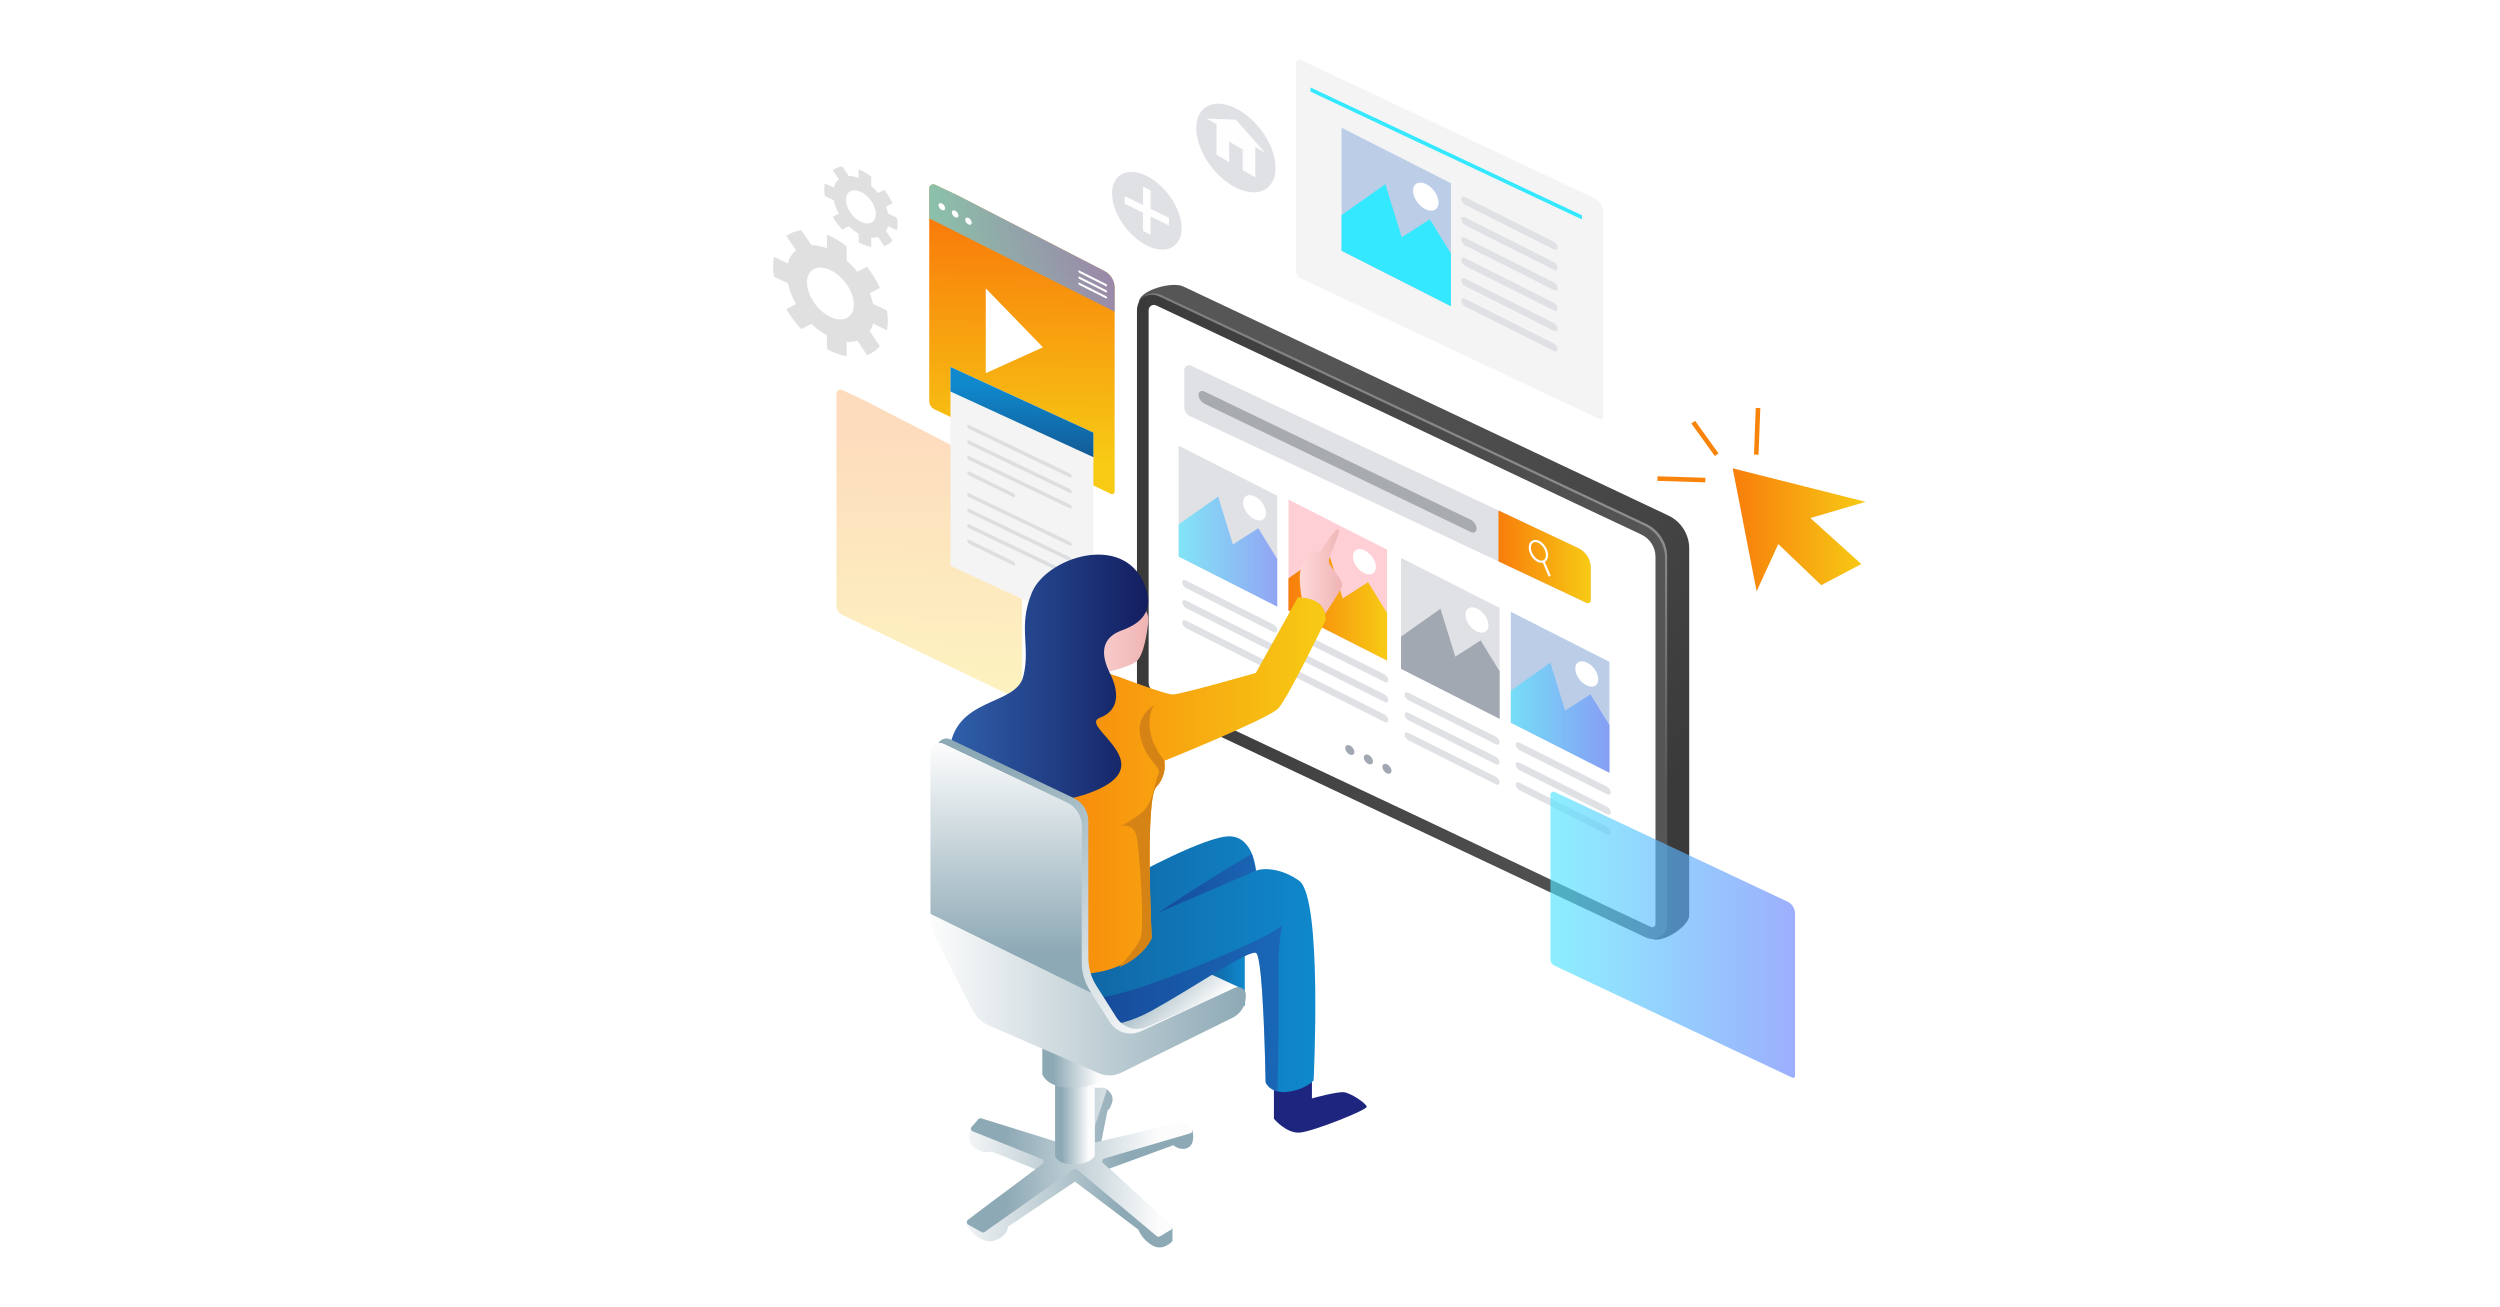 <svg xmlns="http://www.w3.org/2000/svg" xmlns:xlink="http://www.w3.org/1999/xlink" id="Layer_4" viewBox="0 0 4781.59 2500"><defs><style>      .cls-1, .cls-2 {        fill: none;      }      .cls-3 {        mask: url(#mask);      }      .cls-4 {        fill: #e0e0e0;      }      .cls-5 {        filter: url(#luminosity-noclip);      }      .cls-6 {        fill: #dfe1e5;      }      .cls-7 {        fill: #bccde8;      }      .cls-8 {        fill: url(#linear-gradient-8);      }      .cls-9 {        fill: url(#linear-gradient-6);      }      .cls-10 {        fill: url(#linear-gradient-4);      }      .cls-11 {        fill: url(#linear-gradient-3);      }      .cls-12 {        fill: #f4f4f4;      }      .cls-13 {        fill: #1e257e;      }      .cls-14 {        fill: #a7aaaf;      }      .cls-15 {        fill: #ffcfd6;      }      .cls-16 {        mask: url(#mask-1);      }      .cls-17 {        fill: #fffeff;      }      .cls-18 {        fill: url(#linear-gradient-9);      }      .cls-18, .cls-19, .cls-20, .cls-21 {        opacity: .65;      }      .cls-19 {        fill: url(#linear-gradient-7);      }      .cls-22 {        fill: url(#linear-gradient-5);        opacity: .53;      }      .cls-23 {        fill: url(#linear-gradient-2);        opacity: .2;      }      .cls-24 {        fill: #dcdee0;      }      .cls-25 {        fill: #d68316;      }      .cls-26 {        fill: #fff;      }      .cls-27 {        fill: #a1a8b2;      }      .cls-28 {        fill: url(#linear-gradient-11);        opacity: .27;      }      .cls-29 {        fill: url(#linear-gradient-22);      }      .cls-29, .cls-30 {        opacity: .44;      }      .cls-30 {        fill: url(#linear-gradient-27);      }      .cls-20 {        fill: url(#linear-gradient-31);      }      .cls-21 {        fill: url(#linear-gradient-12);      }      .cls-31 {        fill: url(#linear-gradient-10);      }      .cls-32 {        fill: url(#linear-gradient-13);      }      .cls-33 {        fill: url(#linear-gradient-19);      }      .cls-34 {        fill: url(#linear-gradient-14);      }      .cls-35 {        fill: url(#linear-gradient-21);      }      .cls-36 {        fill: url(#linear-gradient-20);      }      .cls-37 {        fill: url(#linear-gradient-23);      }      .cls-38 {        fill: url(#linear-gradient-28);      }      .cls-39 {        fill: url(#linear-gradient-25);      }      .cls-40 {        fill: url(#linear-gradient-30);      }      .cls-41 {        fill: url(#linear-gradient-15);      }      .cls-42 {        fill: url(#linear-gradient-16);      }      .cls-43 {        fill: url(#linear-gradient-17);      }      .cls-44 {        fill: url(#linear-gradient-18);      }      .cls-45 {        fill: url(#linear-gradient-24);      }      .cls-46 {        fill: url(#linear-gradient-26);      }      .cls-47 {        fill: url(#linear-gradient-29);      }      .cls-48 {        fill: url(#linear-gradient);        mix-blend-mode: multiply;      }      .cls-49 {        fill: #fefefe;      }      .cls-2 {        stroke: #f8840c;        stroke-miterlimit: 10;        stroke-width: 8.77px;      }      .cls-50 {        fill: #33e8ff;      }    </style><filter id="luminosity-noclip" x="2014.74" y="1879.95" width="555.83" height="444.12" color-interpolation-filters="sRGB" filterUnits="userSpaceOnUse"></filter><filter id="luminosity-noclip-2" x="2014.74" y="-9442" width="555.83" height="32766" color-interpolation-filters="sRGB" filterUnits="userSpaceOnUse"></filter><mask id="mask-1" x="2014.74" y="-9442" width="555.83" height="32766" maskUnits="userSpaceOnUse"></mask><linearGradient id="linear-gradient" x1="2212.48" y1="2071.4" x2="2546.24" y2="2414.69" gradientUnits="userSpaceOnUse"><stop offset="0" stop-color="#fff"></stop><stop offset="1" stop-color="#000"></stop></linearGradient><mask id="mask" x="2014.74" y="1879.95" width="555.83" height="444.12" maskUnits="userSpaceOnUse"><g class="cls-5"><g class="cls-16"><path class="cls-48" d="M2177.96,2009l-163.22,139.83s369.93,234.44,515.3,161.01c145.37-73.42-147.14-342.39-147.14-342.39l-204.94,41.55Z"></path></g></g></mask><linearGradient id="linear-gradient-2" x1="2211.16" y1="2072.46" x2="2544.26" y2="2415.08" gradientUnits="userSpaceOnUse"><stop offset="0" stop-color="#0c5c93"></stop><stop offset="1" stop-color="#0c5c93"></stop></linearGradient><linearGradient id="linear-gradient-3" x1="3134.69" y1="1572.52" x2="2366.89" y2="808.62" gradientUnits="userSpaceOnUse"><stop offset="0" stop-color="#3a3a3a"></stop><stop offset="1" stop-color="#565656"></stop></linearGradient><linearGradient id="linear-gradient-4" x1="2174.59" y1="1178.34" x2="3188.64" y2="1178.34" xlink:href="#linear-gradient-3"></linearGradient><linearGradient id="linear-gradient-5" x1="2965.85" y1="624.48" x2="2650.13" y2="1244.24" gradientUnits="userSpaceOnUse"><stop offset="0" stop-color="#fff"></stop><stop offset="1" stop-color="#565656"></stop></linearGradient><linearGradient id="linear-gradient-6" x1="2866.03" y1="1065.02" x2="3042.55" y2="1065.02" gradientUnits="userSpaceOnUse"><stop offset="0" stop-color="#f87d0b"></stop><stop offset="1" stop-color="#f7cb14"></stop></linearGradient><linearGradient id="linear-gradient-7" x1="2254.33" y1="1054.96" x2="2442.91" y2="1054.96" gradientUnits="userSpaceOnUse"><stop offset="0" stop-color="#50e6ff"></stop><stop offset="1" stop-color="#6884fc"></stop></linearGradient><linearGradient id="linear-gradient-8" x1="2464.38" y1="1158.11" x2="2652.96" y2="1158.11" xlink:href="#linear-gradient-6"></linearGradient><linearGradient id="linear-gradient-9" x1="2889.69" y1="1372.72" x2="3078.27" y2="1372.72" xlink:href="#linear-gradient-7"></linearGradient><linearGradient id="linear-gradient-10" x1="1957.76" y1="430.65" x2="1951.2" y2="885.55" xlink:href="#linear-gradient-6"></linearGradient><linearGradient id="linear-gradient-11" x1="1780.43" y1="823.32" x2="1773.87" y2="1278.23" xlink:href="#linear-gradient-6"></linearGradient><linearGradient id="linear-gradient-12" x1="1777.25" y1="474.32" x2="2131.94" y2="474.32" xlink:href="#linear-gradient-7"></linearGradient><linearGradient id="linear-gradient-13" x1="3922.79" y1="862.75" x2="3919.25" y2="740.3" gradientTransform="translate(5875.23) rotate(-180) scale(1 -1)" gradientUnits="userSpaceOnUse"><stop offset="0" stop-color="#125d99"></stop><stop offset="1" stop-color="#0f88cc"></stop></linearGradient><linearGradient id="linear-gradient-14" x1="3314.01" y1="1013.42" x2="3568.36" y2="1013.42" xlink:href="#linear-gradient-6"></linearGradient><linearGradient id="linear-gradient-15" x1="1823.98" y1="2213.07" x2="2151.99" y2="2240.5" gradientUnits="userSpaceOnUse"><stop offset="0" stop-color="#fcfcfc"></stop><stop offset="1" stop-color="#8da9b5"></stop></linearGradient><linearGradient id="linear-gradient-16" x1="2216.63" y1="2222.94" x2="1921.69" y2="2222.94" xlink:href="#linear-gradient-15"></linearGradient><linearGradient id="linear-gradient-17" x1="2082.76" y1="2132.22" x2="2030.76" y2="2132.22" xlink:href="#linear-gradient-15"></linearGradient><linearGradient id="linear-gradient-18" x1="2099.92" y1="2029.56" x2="2014.55" y2="2029.56" xlink:href="#linear-gradient-15"></linearGradient><linearGradient id="linear-gradient-19" x1="2298.53" y1="1856.62" x2="2380.82" y2="1856.62" gradientTransform="matrix(1,0,0,1,0,0)" xlink:href="#linear-gradient-13"></linearGradient><linearGradient id="linear-gradient-20" x1="2271.44" y1="1961.55" x2="2187.44" y2="1868.96" xlink:href="#linear-gradient-15"></linearGradient><linearGradient id="linear-gradient-21" x1="1945.84" y1="1844.2" x2="2515.75" y2="1844.2" gradientTransform="matrix(1,0,0,1,0,0)" xlink:href="#linear-gradient-13"></linearGradient><linearGradient id="linear-gradient-22" x1="1945.84" y1="1929.12" x2="2452.03" y2="1929.12" gradientUnits="userSpaceOnUse"><stop offset="0" stop-color="#18187f"></stop><stop offset="1" stop-color="#2843a3"></stop></linearGradient><linearGradient id="linear-gradient-23" x1="2055.76" y1="1217.12" x2="2196.59" y2="1217.12" gradientUnits="userSpaceOnUse"><stop offset="0" stop-color="#ffd9d9"></stop><stop offset="1" stop-color="#efb4b4"></stop></linearGradient><linearGradient id="linear-gradient-24" x1="1931.04" y1="1502.76" x2="2535.51" y2="1502.76" xlink:href="#linear-gradient-6"></linearGradient><linearGradient id="linear-gradient-25" x1="2486" y1="1093.02" x2="2566.82" y2="1093.02" xlink:href="#linear-gradient-23"></linearGradient><linearGradient id="linear-gradient-26" x1="1815.63" y1="1298.11" x2="2196.03" y2="1298.11" gradientUnits="userSpaceOnUse"><stop offset="0" stop-color="#3060ab"></stop><stop offset="1" stop-color="#131e60"></stop></linearGradient><linearGradient id="linear-gradient-27" x1="2215.84" y1="1689.31" x2="2402.26" y2="1689.31" xlink:href="#linear-gradient-22"></linearGradient><linearGradient id="linear-gradient-28" x1="2212.8" y1="1998.71" x2="1819.17" y2="1564.84" xlink:href="#linear-gradient-15"></linearGradient><linearGradient id="linear-gradient-29" x1="1779.62" y1="1739.09" x2="2382.79" y2="1739.09" xlink:href="#linear-gradient-15"></linearGradient><linearGradient id="linear-gradient-30" x1="1933.44" y1="1425.24" x2="1933.44" y2="1824.2" xlink:href="#linear-gradient-15"></linearGradient><linearGradient id="linear-gradient-31" x1="2965.5" y1="1787.88" x2="3433.23" y2="1787.88" xlink:href="#linear-gradient-7"></linearGradient></defs><rect class="cls-1" x="1076.85" y="48.71" width="2914.66" height="2427.88"></rect><g><g class="cls-3"><path class="cls-23" d="M2177.96,2009l-163.22,139.83s369.93,234.44,515.3,161.01c145.37-73.42-237.69-429.88-237.69-429.88l-114.39,129.04Z"></path></g><g><g><path class="cls-11" d="M2263.15,547.88l927.81,438.12c24.35,11.51,39.88,36.03,39.88,62.96v701.95c0,21.03-51.82,53.86-70.83,44.87l-917.34-466.28c-15.8-7.47-25.88-23.38-25.88-40.85l-38.82-709.6c0-23.84,63.64-41.36,85.19-31.17Z"></path><path class="cls-10" d="M2220.95,564.05l927.81,438.12c24.35,11.51,39.88,36.03,39.88,62.96v701.95c0,21.03-21.89,34.9-40.91,25.91l-947.27-447.32c-15.8-7.47-25.88-23.38-25.88-40.85v-711.41c0-23.84,24.82-39.55,46.37-29.37Z"></path><path class="cls-26" d="M3166.35,1065.1v702.03c0,4.35-3.79,6.36-6.35,6.36-.89,0-1.78-.22-2.79-.67l-74.15-34.9-366.86-174.05-367.51-173.05-138.71-65.34c-7.92-3.68-13.04-11.82-13.04-20.63v-711.39c0-6.36,5.24-10.26,10.15-10.26,1.45,0,2.9.33,4.35,1l24.87,11.71,30.22,14.27,169.82,79.95,212.86,100.24,364.41,172.82,31.67,14.94,93.99,44.26c16.5,7.7,27.09,24.53,27.09,42.71Z"></path><path class="cls-22" d="M3148.76,1002.18l-927.81-438.12c-12.46-5.89-26.01-3.1-35.23,4.9,8.91-5.67,20.53-7.08,31.33-1.97l927.81,438.12c24.35,11.51,39.88,36.03,39.88,62.96v701.95c0,8.74-3.79,16.24-9.58,21.38,7.93-4.96,13.48-13.72,13.48-24.3v-701.95c0-26.93-15.53-51.45-39.88-62.96Z"></path></g><g><path class="cls-6" d="M3042.55,1086.04v62.03c0,3.79-3.36,5.57-5.68,5.57-.74,0-1.58-.21-2.42-.53l-65.71-31.02-102.72-48.36-140.57-66.24-325.82-153.4-123.01-57.93c-7.04-3.26-11.57-10.51-11.57-18.29v-70.23c0-5.68,4.63-9.15,8.94-9.15,1.37,0,2.63.32,3.89.94l22.08,10.31,26.81,12.72,150.56,70.86,188.73,88.84,199.97,94.2,41.11,19.35,28.07,13.25,83.27,39.22c14.72,6.83,24.07,21.76,24.07,37.85Z"></path><path class="cls-9" d="M3042.55,1086.04v62.03c0,3.79-3.36,5.57-5.68,5.57-.74,0-1.58-.21-2.42-.53l-65.71-31.02-102.72-48.36v-97.36l41.11,19.35,28.07,13.25,83.27,39.22c14.72,6.83,24.07,21.76,24.07,37.85Z"></path><path class="cls-49" d="M2965.94,1101.26l-11.21-26.62c1.24-.76,2.37-1.69,3.28-2.91,3.21-4.32,3.83-10.81,1.72-17.8-3.6-11.95-13.82-21.32-23.28-21.32-3.93,0-7.34,1.68-9.59,4.72-3.21,4.32-3.84,10.81-1.73,17.8,3.6,11.95,13.83,21.31,23.28,21.31.85,0,1.65-.11,2.44-.27l11.24,26.7,3.84-1.61ZM2929.12,1053.93c-1.7-5.64-1.29-10.91,1.09-14.12,1.47-1.99,3.64-3.04,6.25-3.04,7.46,0,16.3,8.41,19.29,18.36,1.7,5.64,1.29,10.91-1.08,14.11-1.47,1.99-3.64,3.04-6.26,3.04-7.45,0-16.29-8.41-19.29-18.35Z"></path><path class="cls-14" d="M2812.48,1017.25l-508.42-244.79c-6.44-3.1-11.71-10.91-11.71-17.35h0c0-6.44,5.27-9.17,11.71-6.07l508.42,244.79c6.44,3.1,11.71,10.91,11.71,17.35h0c0,6.44-5.27,9.18-11.71,6.07Z"></path></g><g><g><path class="cls-6" d="M2435.7,1208.87l-167.29-84.12c-3.96-1.99-7.21-6.87-7.21-10.83h0c0-3.96,3.24-5.57,7.21-3.58l167.29,84.12c3.96,1.99,7.21,6.87,7.21,10.83h0c0,3.96-3.24,5.57-7.21,3.58Z"></path><path class="cls-6" d="M2435.7,1247.18l-167.29-84.12c-3.96-1.99-7.21-6.87-7.21-10.83h0c0-3.96,3.24-5.57,7.21-3.58l167.29,84.12c3.96,1.99,7.21,6.87,7.21,10.83h0c0,3.96-3.24,5.57-7.21,3.58Z"></path><path class="cls-6" d="M2435.7,1285.5l-167.29-84.12c-3.96-1.99-7.21-6.87-7.21-10.83h0c0-3.96,3.24-5.57,7.21-3.58l167.29,84.12c3.96,1.99,7.21,6.87,7.21,10.83h0c0,3.96-3.24,5.57-7.21,3.58Z"></path></g><g><path class="cls-6" d="M2648.24,1304.37l-167.29-84.12c-3.96-1.99-7.21-6.87-7.21-10.83h0c0-3.96,3.24-5.57,7.21-3.58l167.29,84.12c3.96,1.99,7.21,6.87,7.21,10.83h0c0,3.96-3.24,5.57-7.21,3.58Z"></path><path class="cls-6" d="M2648.24,1342.69l-167.29-84.12c-3.96-1.99-7.21-6.87-7.21-10.83h0c0-3.96,3.24-5.58,7.21-3.58l167.29,84.12c3.96,1.99,7.21,6.87,7.21,10.83h0c0,3.96-3.24,5.57-7.21,3.58Z"></path><path class="cls-6" d="M2648.24,1381.01l-167.29-84.12c-3.96-1.99-7.21-6.87-7.21-10.83h0c0-3.96,3.24-5.57,7.21-3.58l167.29,84.12c3.96,1.99,7.21,6.87,7.21,10.83h0c0,3.96-3.24,5.57-7.21,3.58Z"></path></g><g><polygon class="cls-6" points="2442.91 1160.24 2254.33 1064.56 2254.33 852.41 2442.91 948.09 2442.91 1160.24"></polygon><polygon class="cls-19" points="2254.33 1003.01 2329.8 949.67 2358.09 1041.39 2406.58 1010.29 2442.91 1069.29 2442.91 1160.24 2254.33 1064.56 2254.33 1003.01"></polygon><path class="cls-26" d="M2421.55,981.47c0,12.14-9.84,17.42-21.99,11.78-12.14-5.63-21.99-20.05-21.99-32.19s9.84-17.42,21.99-11.78c12.14,5.63,21.99,20.05,21.99,32.19Z"></path></g><g><polygon class="cls-15" points="2652.96 1263.4 2464.38 1167.72 2464.38 955.56 2652.96 1051.24 2652.96 1263.4"></polygon><polygon class="cls-8" points="2464.38 1106.17 2539.85 1052.82 2568.14 1144.54 2616.63 1113.44 2652.96 1172.44 2652.96 1263.4 2464.38 1167.72 2464.38 1106.17"></polygon><path class="cls-26" d="M2631.6,1084.62c0,12.14-9.84,17.42-21.99,11.78-12.14-5.63-21.99-20.05-21.99-32.19s9.84-17.42,21.99-11.78c12.14,5.63,21.99,20.05,21.99,32.19Z"></path></g></g><g><g><path class="cls-6" d="M2861.01,1423.47l-167.29-84.12c-3.96-1.99-7.21-6.87-7.21-10.83h0c0-3.96,3.24-5.58,7.21-3.58l167.29,84.12c3.96,1.99,7.21,6.87,7.21,10.83h0c0,3.96-3.24,5.57-7.21,3.58Z"></path><path class="cls-6" d="M2861.01,1461.79l-167.29-84.12c-3.96-1.99-7.21-6.87-7.21-10.83h0c0-3.96,3.24-5.57,7.21-3.58l167.29,84.12c3.96,1.99,7.21,6.87,7.21,10.83h0c0,3.96-3.24,5.57-7.21,3.58Z"></path><path class="cls-6" d="M2861.01,1500.11l-167.29-84.12c-3.96-1.99-7.21-6.87-7.21-10.83h0c0-3.96,3.24-5.58,7.21-3.58l167.29,84.12c3.96,1.99,7.21,6.87,7.21,10.83h0c0,3.96-3.24,5.57-7.21,3.58Z"></path></g><g><path class="cls-6" d="M3073.55,1518.98l-167.29-84.12c-3.96-1.99-7.21-6.87-7.21-10.83h0c0-3.96,3.24-5.57,7.21-3.58l167.29,84.12c3.96,1.99,7.21,6.87,7.21,10.83h0c0,3.96-3.24,5.57-7.21,3.58Z"></path><path class="cls-6" d="M3073.55,1557.3l-167.29-84.12c-3.96-1.99-7.21-6.87-7.21-10.83h0c0-3.96,3.24-5.57,7.21-3.58l167.29,84.12c3.96,1.99,7.21,6.87,7.21,10.83h0c0,3.96-3.24,5.57-7.21,3.58Z"></path><path class="cls-6" d="M3073.55,1595.61l-167.29-84.12c-3.96-1.99-7.21-6.87-7.21-10.83h0c0-3.96,3.24-5.57,7.21-3.58l167.29,84.12c3.96,1.99,7.21,6.87,7.21,10.83h0c0,3.96-3.24,5.57-7.21,3.58Z"></path></g><g><polygon class="cls-6" points="2868.22 1374.85 2679.64 1279.17 2679.64 1067.02 2868.22 1162.7 2868.22 1374.85"></polygon><polygon class="cls-27" points="2679.64 1217.62 2755.11 1164.28 2783.4 1255.99 2831.89 1224.89 2868.22 1283.89 2868.22 1374.85 2679.64 1279.17 2679.64 1217.62"></polygon><path class="cls-26" d="M2846.86,1196.08c0,12.14-9.84,17.42-21.99,11.78-12.14-5.63-21.99-20.05-21.99-32.19s9.84-17.42,21.99-11.78,21.99,20.05,21.99,32.19Z"></path></g><g><polygon class="cls-7" points="3078.27 1478 2889.69 1382.32 2889.69 1170.17 3078.27 1265.85 3078.27 1478"></polygon><polygon class="cls-18" points="2889.69 1320.77 2965.16 1267.43 2993.45 1359.14 3041.94 1328.04 3078.27 1387.04 3078.27 1478 2889.69 1382.32 2889.69 1320.77"></polygon><path class="cls-26" d="M3056.91,1299.23c0,12.14-9.84,17.42-21.99,11.78-12.14-5.64-21.99-20.05-21.99-32.19s9.84-17.42,21.99-11.78c12.14,5.63,21.99,20.05,21.99,32.19Z"></path></g></g><g><g><path class="cls-12" d="M3066.52,407.18v391.06c0,2.92-2.54,4.26-4.26,4.26-.6,0-1.2-.15-1.87-.45l-49.72-23.4-183.94-86.66-246.45-116.05-93.02-43.82c-5.31-2.47-8.75-7.93-8.75-13.83V120.95c0-4.26,3.51-6.88,6.8-6.88.97,0,1.94.22,2.92.67l16.67,7.85,20.26,9.57,113.88,53.61,142.74,67.22,182.29,85.84,21.24,10.02,63.03,29.68c11.07,5.16,18.17,16.45,18.17,28.64Z"></path><g><g><path class="cls-6" d="M2971.79,476.98l-169.76-85.36c-4.02-2.02-7.31-6.97-7.31-10.99h0c0-4.02,3.29-5.66,7.31-3.63l169.75,85.36c4.02,2.02,7.31,6.97,7.31,10.99h0c0,4.02-3.29,5.66-7.31,3.63Z"></path><path class="cls-6" d="M2971.79,515.86l-169.76-85.36c-4.02-2.02-7.31-6.97-7.31-10.99h0c0-4.02,3.29-5.66,7.31-3.63l169.76,85.36c4.02,2.02,7.31,6.97,7.31,10.99h0c0,4.02-3.29,5.66-7.31,3.63Z"></path><path class="cls-6" d="M2971.79,554.75l-169.75-85.36c-4.02-2.02-7.31-6.97-7.31-10.99h0c0-4.02,3.29-5.66,7.31-3.63l169.76,85.36c4.02,2.02,7.31,6.97,7.31,10.99h0c0,4.02-3.29,5.66-7.31,3.63Z"></path><path class="cls-6" d="M2971.79,593.63l-169.76-85.36c-4.02-2.02-7.31-6.97-7.31-10.99h0c0-4.02,3.29-5.66,7.31-3.63l169.76,85.36c4.02,2.02,7.31,6.97,7.31,10.99h0c0,4.02-3.29,5.66-7.31,3.63Z"></path><path class="cls-6" d="M2971.79,632.51l-169.76-85.36c-4.02-2.02-7.31-6.97-7.31-10.99h0c0-4.02,3.29-5.66,7.31-3.63l169.76,85.36c4.02,2.02,7.31,6.97,7.31,10.99h0c0,4.02-3.29,5.66-7.31,3.63Z"></path><path class="cls-6" d="M2971.79,671.4l-169.76-85.36c-4.02-2.02-7.31-6.97-7.31-10.99h0c0-4.02,3.29-5.66,7.31-3.63l169.76,85.36c4.02,2.02,7.31,6.97,7.31,10.99h0c0,4.02-3.29,5.66-7.31,3.63Z"></path></g><g><polygon class="cls-7" points="2775.09 585.72 2565.94 479.6 2565.94 244.3 2775.09 350.42 2775.09 585.72"></polygon><polygon class="cls-50" points="2565.94 411.33 2649.65 352.17 2681.02 453.89 2734.8 419.4 2775.09 484.84 2775.09 585.72 2565.94 479.6 2565.94 411.33"></polygon><path class="cls-26" d="M2751.4,387.44c0,13.47-10.92,19.32-24.38,13.07-13.47-6.25-24.38-22.23-24.38-35.7,0-13.47,10.92-19.32,24.38-13.07,13.47,6.25,24.38,22.23,24.38,35.7Z"></path></g></g></g><polygon class="cls-50" points="3025.62 419.68 2506.54 175.22 2506.54 167.32 3025.62 411.77 3025.62 419.68"></polygon></g><g><path class="cls-6" d="M2259.94,436.37c0,36.58-29.6,51.44-66.12,33.39-.12-.06-.24-.12-.35-.18-36.7-18.35-66.48-62.98-66.48-99.68s29.77-51.56,66.48-33.21c11.01,5.5,21.43,13.44,30.6,22.79,18.53,18.88,31.96,43.74,35.16,66.83.47,3.37.71,6.75.71,10.06Z"></path><polygon class="cls-49" points="2235.8 416.63 2200.77 399.41 2200.77 364.38 2186.15 357.2 2186.15 392.23 2151.12 375.01 2151.12 389.63 2186.15 406.84 2186.15 441.88 2200.77 449.06 2200.77 414.03 2235.8 431.24 2235.8 416.63"></polygon></g><g><path class="cls-6" d="M2439.69,321.02c0,41.74-33.77,58.69-75.44,38.09-.13-.07-.27-.14-.4-.2-41.87-20.93-75.84-71.85-75.84-113.73s33.97-58.82,75.84-37.89c12.56,6.28,24.45,15.33,34.92,26,21.14,21.54,36.47,49.91,40.11,76.24.54,3.85.81,7.7.81,11.48Z"></path><polygon class="cls-17" points="2363.85 228.88 2308.29 226.73 2326.81 237.62 2326.81 295.91 2350.96 310.1 2350.96 270.67 2376.75 285.83 2376.75 325.26 2400.9 339.45 2400.9 281.17 2419.42 292.05 2363.85 228.88"></polygon></g><g><path class="cls-31" d="M2131.94,550.47v389.8c0,3.34-2.96,4.87-4.87,4.87-.67,0-1.43-.1-2.19-.48l-337.61-161.84c-6.11-2.86-10.02-9.06-10.02-15.84v-406.6c0-4.86,4.01-7.92,7.82-7.92,1.05,0,2.19.29,3.34.76l19.08,9.07,23.28,10.97,280.26,144.37c12.79,5.92,20.9,18.9,20.9,32.83Z"></path><path class="cls-28" d="M1954.6,943.14v389.8c0,3.34-2.96,4.87-4.87,4.87-.67,0-1.43-.1-2.19-.48l-337.61-161.84c-6.11-2.86-10.02-9.06-10.02-15.84v-406.6c0-4.86,4.01-7.92,7.82-7.92,1.05,0,2.19.29,3.34.76l19.08,9.07,23.28,10.97,280.26,144.37c12.79,5.92,20.9,18.9,20.9,32.83Z"></path><path class="cls-21" d="M2131.94,550.47v45.71l-354.69-178.63v-57.16c0-4.86,4.01-7.92,7.82-7.92,1.05,0,2.19.29,3.34.76l19.08,9.07,23.28,10.97,280.26,144.37c12.79,5.92,20.9,18.9,20.9,32.83Z"></path><polygon class="cls-26" points="1885.45 551.55 1885.45 713.73 1994.72 664.27 1885.45 551.55"></polygon><path class="cls-26" d="M1807.64,398.28c0,3.46-2.81,4.97-6.28,3.36s-6.27-5.72-6.27-9.18c0-3.46,2.81-4.97,6.28-3.36,3.47,1.61,6.27,5.72,6.27,9.18Z"></path><path class="cls-26" d="M1833.14,412.11c0,3.46-2.81,4.97-6.28,3.36-3.47-1.61-6.27-5.72-6.27-9.18,0-3.46,2.81-4.97,6.28-3.36,3.47,1.61,6.27,5.72,6.27,9.18Z"></path><path class="cls-26" d="M1858.63,425.94c0,3.46-2.81,4.97-6.28,3.36-3.47-1.61-6.27-5.72-6.27-9.18,0-3.46,2.81-4.97,6.28-3.36,3.47,1.61,6.27,5.72,6.27,9.18Z"></path><g><path class="cls-26" d="M2115.33,547.5l-50.65-25.47c-1.2-.6-2.18-2.08-2.18-3.28h0c0-1.2.98-1.69,2.18-1.08l50.65,25.47c1.2.6,2.18,2.08,2.18,3.28h0c0,1.2-.98,1.69-2.18,1.08Z"></path><path class="cls-26" d="M2115.33,559.1l-50.65-25.47c-1.2-.6-2.18-2.08-2.18-3.28h0c0-1.2.98-1.69,2.18-1.08l50.65,25.47c1.2.6,2.18,2.08,2.18,3.28h0c0,1.2-.98,1.69-2.18,1.08Z"></path><path class="cls-26" d="M2115.33,570.7l-50.65-25.47c-1.2-.6-2.18-2.08-2.18-3.28h0c0-1.2.98-1.69,2.18-1.08l50.65,25.47c1.2.6,2.18,2.08,2.18,3.28h0c0,1.2-.98,1.69-2.18,1.08Z"></path></g></g><g><path class="cls-4" d="M1594.59,383.1c1.76,8.51,5.19,17.19,9.88,25.43l-11.85,6.22c5.13,8.69,11.38,16.99,18.41,24.45l12.32-6.47c5.81,5.58,12.19,10.4,18.93,14.09v16.75c1.43.78,2.85,1.51,4.3,2.2,6.9,3.27,13.53,5.44,19.83,6.54v-17.66c4.69.36,9.05-.09,12.96-1.31l11.88,17.51c6.25-2.17,11.56-5.89,15.71-10.95l-12.34-18.2c1.71-2.69,3.03-5.79,3.92-9.26l17.03,8.09c.7-3.58,1.06-7.46,1.06-11.58s-.36-8.31-1.06-12.56l-17.03-8.09c-.86-4.32-2.2-8.7-3.92-13.01l12.34-6.48c-4.15-9-9.46-17.74-15.71-25.87l-11.88,6.24c-3.92-4.94-8.27-9.53-12.96-13.62v-17.66c-6.3-4.86-12.94-8.99-19.83-12.27-1.45-.69-2.88-1.31-4.3-1.89v16.72c-6.74-2.71-13.12-3.95-18.93-3.88l-12.32-18.16c-7.03.81-13.28,3.16-18.41,6.97l11.85,17.47c-4.69,3.79-8.14,9.2-9.88,16.08l-17.03-8.09c-.7,3.58-1.06,7.43-1.06,11.55s.36,8.34,1.06,12.59l17.03,8.09ZM1617.96,382.12c0-15.8,12.81-22.52,28.6-15.03,15.8,7.5,28.6,26.38,28.6,42.18s-12.81,22.52-28.6,15.03c-15.8-7.5-28.6-26.38-28.6-42.18Z"></path><path class="cls-4" d="M1506.93,541.68c2.76,13.33,8.12,26.92,15.47,39.83l-18.56,9.75c8.04,13.6,17.83,26.61,28.83,38.29l19.29-10.13c9.09,8.74,19.08,16.29,29.64,22.07v26.23c2.23,1.22,4.47,2.36,6.74,3.44,10.8,5.13,21.2,8.52,31.06,10.24v-27.65c7.35.57,14.17-.14,20.3-2.06l18.6,27.43c9.78-3.4,18.11-9.23,24.61-17.15l-19.33-28.5c2.68-4.21,4.75-9.07,6.13-14.51l26.68,12.66c1.1-5.61,1.66-11.68,1.66-18.13s-.57-13.02-1.66-19.67l-26.68-12.66c-1.34-6.77-3.45-13.62-6.13-20.37l19.33-10.15c-6.5-14.09-14.82-27.79-24.61-40.51l-18.6,9.77c-6.13-7.74-12.95-14.92-20.3-21.33v-27.65c-9.87-7.61-20.26-14.09-31.06-19.21-2.27-1.08-4.51-2.06-6.74-2.96v26.19c-10.56-4.24-20.55-6.18-29.64-6.07l-19.29-28.44c-11,1.27-20.79,4.95-28.83,10.92l18.56,27.37c-7.35,5.93-12.75,14.41-15.47,25.18l-26.68-12.66c-1.1,5.61-1.67,11.64-1.67,18.09s.57,13.06,1.67,19.71l26.68,12.66ZM1543.53,540.15c0-24.74,20.06-35.28,44.79-23.53,24.74,11.74,44.79,41.32,44.79,66.06s-20.06,35.28-44.79,23.53c-24.74-11.74-44.79-41.32-44.79-66.06Z"></path></g><g><polygon class="cls-12" points="2091.27 1208.11 1817.92 1082.47 1817.92 701.86 2091.27 827.5 2091.27 1208.11"></polygon><polygon class="cls-32" points="1817.92 748.83 2091.27 874.47 2091.27 827.5 1817.92 701.86 1817.92 748.83"></polygon><g><path class="cls-24" d="M2046.15,1043.6l-192.42-92.53c-2.07-1.01-3.76-3.53-3.76-5.6h0c0-2.07,1.69-2.93,3.76-1.92l192.42,92.53c2.07,1.01,3.76,3.53,3.76,5.6h0c0,2.07-1.69,2.93-3.76,1.92Z"></path><path class="cls-24" d="M2046.15,1073.27l-192.42-92.53c-2.07-1.01-3.76-3.53-3.76-5.6h0c0-2.07,1.69-2.93,3.76-1.92l192.42,92.53c2.07,1.01,3.76,3.53,3.76,5.6h0c0,2.07-1.69,2.93-3.76,1.92Z"></path><path class="cls-24" d="M2046.15,1102.93l-192.42-92.53c-2.07-1.01-3.76-3.53-3.76-5.6h0c0-2.07,1.69-2.93,3.76-1.92l192.42,92.53c2.07,1.01,3.76,3.53,3.76,5.6h0c0,2.07-1.69,2.93-3.76,1.92Z"></path><path class="cls-24" d="M1937.76,1081.21l-84.03-41.15c-2.07-1.01-3.76-3.53-3.76-5.6h0c0-2.07,1.69-2.93,3.76-1.92l84.03,41.15c2.07,1.01,3.76,3.53,3.76,5.6h0c0,2.07-1.69,2.93-3.76,1.92Z"></path></g><g><path class="cls-24" d="M2046.15,913.05l-192.42-92.53c-2.07-1.01-3.76-3.53-3.76-5.6h0c0-2.07,1.69-2.93,3.76-1.92l192.42,92.53c2.07,1.01,3.76,3.53,3.76,5.6h0c0,2.07-1.69,2.93-3.76,1.92Z"></path><path class="cls-24" d="M2046.15,942.71l-192.42-92.53c-2.07-1.01-3.76-3.53-3.76-5.6h0c0-2.07,1.69-2.93,3.76-1.92l192.42,92.53c2.07,1.01,3.76,3.53,3.76,5.6h0c0,2.07-1.69,2.93-3.76,1.92Z"></path><path class="cls-24" d="M2046.15,972.37l-192.42-92.53c-2.07-1.01-3.76-3.53-3.76-5.6h0c0-2.07,1.69-2.93,3.76-1.92l192.42,92.53c2.07,1.01,3.76,3.53,3.76,5.6h0c0,2.07-1.69,2.93-3.76,1.92Z"></path><path class="cls-24" d="M1937.76,950.65l-84.03-41.15c-2.07-1.01-3.76-3.53-3.76-5.6h0c0-2.07,1.69-2.93,3.76-1.92l84.03,41.15c2.07,1.01,3.76,3.53,3.76,5.6h0c0,2.07-1.69,2.93-3.76,1.92Z"></path></g></g><g><path class="cls-27" d="M2590.47,1438.25c0,4.82-3.92,7.06-8.74,5-4.82-2.06-8.73-7.63-8.73-12.45s3.92-7.06,8.74-5c4.82,2.06,8.73,7.63,8.73,12.45Z"></path><path class="cls-27" d="M2625.95,1456.2c0,4.82-3.92,7.06-8.74,5-4.82-2.06-8.73-7.63-8.73-12.45,0-4.82,3.92-7.06,8.74-5,4.82,2.06,8.73,7.63,8.73,12.45Z"></path><path class="cls-27" d="M2661.43,1474.14c0,4.82-3.92,7.06-8.74,5-4.82-2.06-8.73-7.63-8.73-12.45,0-4.82,3.92-7.06,8.74-5,4.82,2.06,8.73,7.63,8.73,12.45Z"></path></g><g><polygon class="cls-34" points="3568.36 959.82 3314.01 895.76 3359.76 1131.09 3401.2 1040.61 3483.38 1119.21 3560.04 1078.8 3462.61 990.83 3568.36 959.82"></polygon><g><line class="cls-2" x1="3359.08" y1="869.63" x2="3362.49" y2="780.38"></line><line class="cls-2" x1="3283.3" y1="869.63" x2="3238.53" y2="807.4"></line><line class="cls-2" x1="3261.65" y1="918.2" x2="3170.08" y2="915.36"></line></g></g><g><path class="cls-41" d="M2280.65,2161.54s6.54,25.12-7.66,33.17c-14.21,8.05-28.89-4.26-28.89-4.26l-122.79,44.77,121.2,112.67v25.81s-17.35,20.36-38.18,8.52c-20.84-11.84-26.99-30.31-26.99-30.31l-121.32-91.87-128.23,86.18s1.42,15.63-24.15,26.04c-25.57,10.42-59.68-25.57-54.46-36.46,5.21-10.89,134.49-98.02,134.49-98.02l-87.13-35.52s-13.73,6.63-32.67-7.1c-18.94-13.73-5.47-39.95-5.47-39.95l153.21,45.16,103.19-118.35s17.09,9.91,12.35,26.01c-4.74,16.1-8.68,15.15-8.68,15.15l-14.53,72.45,176.72-34.12Z"></path><path class="cls-42" d="M1876.95,2139l152.46,47.43c2.66.83,5.51-.49,6.59-3.06l42.3-99.67c.85-2,2.81-3.3,4.99-3.3h27.66c3.69,0,6.3,3.61,5.14,7.12l-30.22,91.18c-1.33,4.02,2.25,7.94,6.37,6.98l165.12-38.59c2.3-.54,4.71-.1,6.68,1.21l14.26,9.52c3.82,2.55,2.93,8.41-1.48,9.7l-164.71,48.26c-4.06,1.19-5.25,6.37-2.11,9.21l130.76,118.28c2.7,2.44,2.27,6.8-.86,8.67l-21.39,12.76c-1.98,1.18-4.48.98-6.25-.5l-152.49-127.41c-1.88-1.57-4.59-1.68-6.59-.27l-170,119.84c-1.71,1.21-3.96,1.32-5.79.29l-25.49-14.41c-3.4-1.92-3.71-6.7-.59-9.05l142.57-107.04c3.38-2.54,2.68-7.79-1.24-9.36l-132.23-52.97c-3.47-1.39-4.52-5.8-2.05-8.61l12.89-14.64c1.41-1.6,3.63-2.23,5.67-1.59Z"></path><path class="cls-43" d="M2017.97,2037.43v173.7s4.9,16.95,37.29,15.82c32.39-1.13,38.8-16.57,38.8-16.57v-172.94h-76.09Z"></path><path class="cls-44" d="M1993.56,1978.51v76.05s8.04,27.82,61.21,25.97c53.18-1.85,63.69-27.21,63.69-27.21v-74.82h-124.9Z"></path><polygon class="cls-33" points="2380.82 1789.76 2380.82 1923.48 2317.33 1923.48 2298.53 1803.89 2380.82 1789.76"></polygon><path class="cls-13" d="M2436.53,2074.43v65.37s23.66,28.38,49.15,26.45c25.49-1.92,129.38-43.29,128.42-49.54-.96-6.25-29.82-25.9-43.29-27.62-13.47-1.72-61.56,11.75-61.56,11.75v-39.44l-72.71,13.02Z"></path><polygon class="cls-36" points="2369.11 1887.96 2254.35 1834.82 2081.19 1929.76 2137.73 1995.4 2257.87 1946.76 2369.11 1887.96"></polygon><path class="cls-35" d="M2512.44,2066.43s-14.5,17.27-49.05,21.75c-8.02,1.05-14.6.67-20.04-.67-17.84-4.1-22.71-17.46-22.71-17.46,0,0-3.82-241.13-18.42-247.53-14.5-6.39-119.57,66.41-198.67,110.02-79.1,43.61-138.17,32.73-205.44,0-59.07-28.72-53.25-92.46-50.96-107.54.29-2.1.57-3.25.57-3.25l217.66-145.62s141.61-77.96,187.13-76.53c45.52,1.53,49.71,65.65,49.71,65.65,16.89-6.3,50.57-3.44,82.45,19.18,45.23,32.25,27.77,381.98,27.77,381.98Z"></path><path class="cls-29" d="M2445.45,1876.16c1.34,54.2-.86,161.74-2.1,211.36-17.84-4.1-22.71-17.46-22.71-17.46,0,0-3.82-241.13-18.42-247.53-14.5-6.39-119.57,66.41-198.67,110.02-79.1,43.61-138.17,32.73-205.44,0-59.07-28.72-53.25-92.46-50.96-107.54,27.67,33.97,89.03,95.61,160.98,82.73,98.38-17.56,280.54-101.91,301.92-112.41,21.28-10.59,41.99-24.62,41.99-24.62,0,0-8.4,33.4-6.58,105.44Z"></path><g><path class="cls-37" d="M2179.74,1146.74s18.64,25.03,16.71,41.32c-1.93,16.29-7.72,67.73-25.08,78.66-17.36,10.93-61.73,20.77-61.73,20.77,0,0-62.61-78.42-52.85-99.44,9.76-21.01,122.95-41.32,122.95-41.32Z"></path><path class="cls-45" d="M2535.45,1185.94s-71.95,149.34-90.65,169.09c-18.7,19.75-217.66,100.1-217.66,100.1,0,0,1.15,5.44.48,13.46-.76,10.12-4.29,24.24-16.32,36.83-21.47,22.52-8.59,287.1-8.59,287.1,0,0-14.22,33.68-62.02,54.68-18.04,7.92-40.84,13.93-69.47,15.75-104.68,6.49-140.18-52.29-140.18-52.29v-411.06l169.56-117.97s33.97,10.81,38.65,12.62c22.9,8.59,91.32,34.06,103.73,34.06,14.89,0,158.97-41.22,158.97-41.22l80.16-143.99s2.96-.76,7.44-.95c7.35-.38,18.99.86,29.96,9.44.96.76,1.81,1.43,2.58,2.19l.1.1c6.97,6.49,10.4,13.93,11.93,20.04.1.19.1.29.1.29,1.72,6.77,1.24,11.74,1.24,11.74Z"></path><path class="cls-39" d="M2489.78,1143.1s-8.52-43.95,0-58.98c8.52-15.04,18.55-31.11,26.57-29.34l8.02,1.77s28.57-46.62,35.59-44.61c7.02,2.01-19.55,52.63-18.55,62.66s30,34,24.77,47.58c-5.22,13.58-32.01,51.99-32.01,51.99,0,0-1.79-28.22-44.39-31.06Z"></path><path class="cls-46" d="M2188.01,1115.79c20.84,48.47-.97,75.03-41.9,89.64-40.92,14.62-40.92,46.77-23.38,81.85,17.54,35.08,19.49,71.13-19.49,85.74-38.97,14.62,103.28,79.9,7.8,131.54-95.49,51.64-302.05,43.85-295.23-64.31s126.67-88.67,141.28-146.16c14.62-57.49-10.72-94.51,16.56-160.77,27.28-66.26,172.46-114.98,214.36-17.54Z"></path></g><path class="cls-30" d="M2402.26,1665.28l-186.42,80.16s44.24-30.27,102.87-66.72c58.63-36.46,75.79-45.55,75.79-45.55l7.76,32.11Z"></path><g><path class="cls-38" d="M1817.85,1414.21l235.91,112.26c17,8.09,27.83,25.23,27.83,44.06v261.36c0,19.12,5.43,37.84,15.66,53.99l38.12,60.15c12.64,19.95,38.12,27.45,59.55,17.52l140.25-61.37c9.87-4.57,21.15,2.64,21.15,13.51v3.16c0,17.19-9.76,32.88-25.17,40.49l-173.74,83.37c-13.5,6.66-29.25,7.05-43.06,1.06l-209.88-91.1c-13.77-5.98-25.04-16.54-31.89-29.89l-64.97-126.62c-10.06-19.6-15.31-41.32-15.31-63.36v-302.46c0-13.13,13.69-21.78,25.54-16.13Z"></path><path class="cls-47" d="M2382.79,1902.8v3.15c0,17.18-9.73,32.92-25.19,40.55l-212.89,105.06c-13.55,6.68-29.29,7.06-43.04,1.05l-209.93-91.03c-13.74-6.01-25-16.6-31.87-29.96l-64.98-126.62c-9.06-17.65-14.22-37.12-15.08-57.07-.1-2.1-.19-4.2-.19-6.3v-302.42c0-13.17,13.65-21.76,25.48-16.13l235.98,112.22c16.99,8.11,27.77,25.29,27.77,44.08v261.39c0,19.08,5.44,37.79,15.75,54.01l2.67,4.29,35.4,55.82c12.6,19.94,38.08,27.48,59.55,17.56l179.39-83.11c9.92-4.58,21.19,2.58,21.19,13.46Z"></path><path class="cls-40" d="M2087.26,1899.08l-307.45-151.15c-.1-2.1-.19-4.2-.19-6.3v-302.42c0-13.17,13.65-21.76,25.48-16.13l235.98,112.22c16.99,8.11,27.77,25.29,27.77,44.08v261.39c0,19.08,5.44,37.79,15.75,54.01l2.67,4.29Z"></path></g><path class="cls-25" d="M2211.3,1505.42c-21.47,22.52-8.59,290.03-8.59,290.03,0,0-14.22,33.68-62.02,54.68,15.17-17.46,34.73-41.22,40.17-54.2,9.45-22.14-1.72-166.55-6.77-194.7-5.15-28.05-30.63-21.47-30.63-21.47,0,0,28.05-13.45,44.66-29.58,16.7-16.22,20.9-55.34,27.48-69.75,6.59-14.41-21.95-23.09-33.87-68.23-11.17-42.18,22.52-61.64,27-63.93-2.19,1.62-11.45,10.12-10.02,40.84,1.53,34.83,28.44,66.03,28.44,66.03l.48,13.46c-.76,10.12-4.29,24.24-16.32,36.83Z"></path></g><path class="cls-20" d="M3418.78,1724.45l-50.14-23.61-16.89-7.97-145.01-68.28-113.54-53.47-90.59-42.65-16.12-7.61-13.26-6.24c-.77-.36-1.55-.54-2.32-.54-2.62,0-5.41,2.08-5.41,5.47v316.07c0,4.7,2.74,9.04,6.96,11l73.99,34.85,196.04,92.31,146.32,68.94,39.55,18.62c.54.24,1.01.36,1.49.36,1.37,0,3.39-1.07,3.39-3.39v-311.07c0-9.69-5.65-18.68-14.45-22.78Z"></path></g></g></svg>